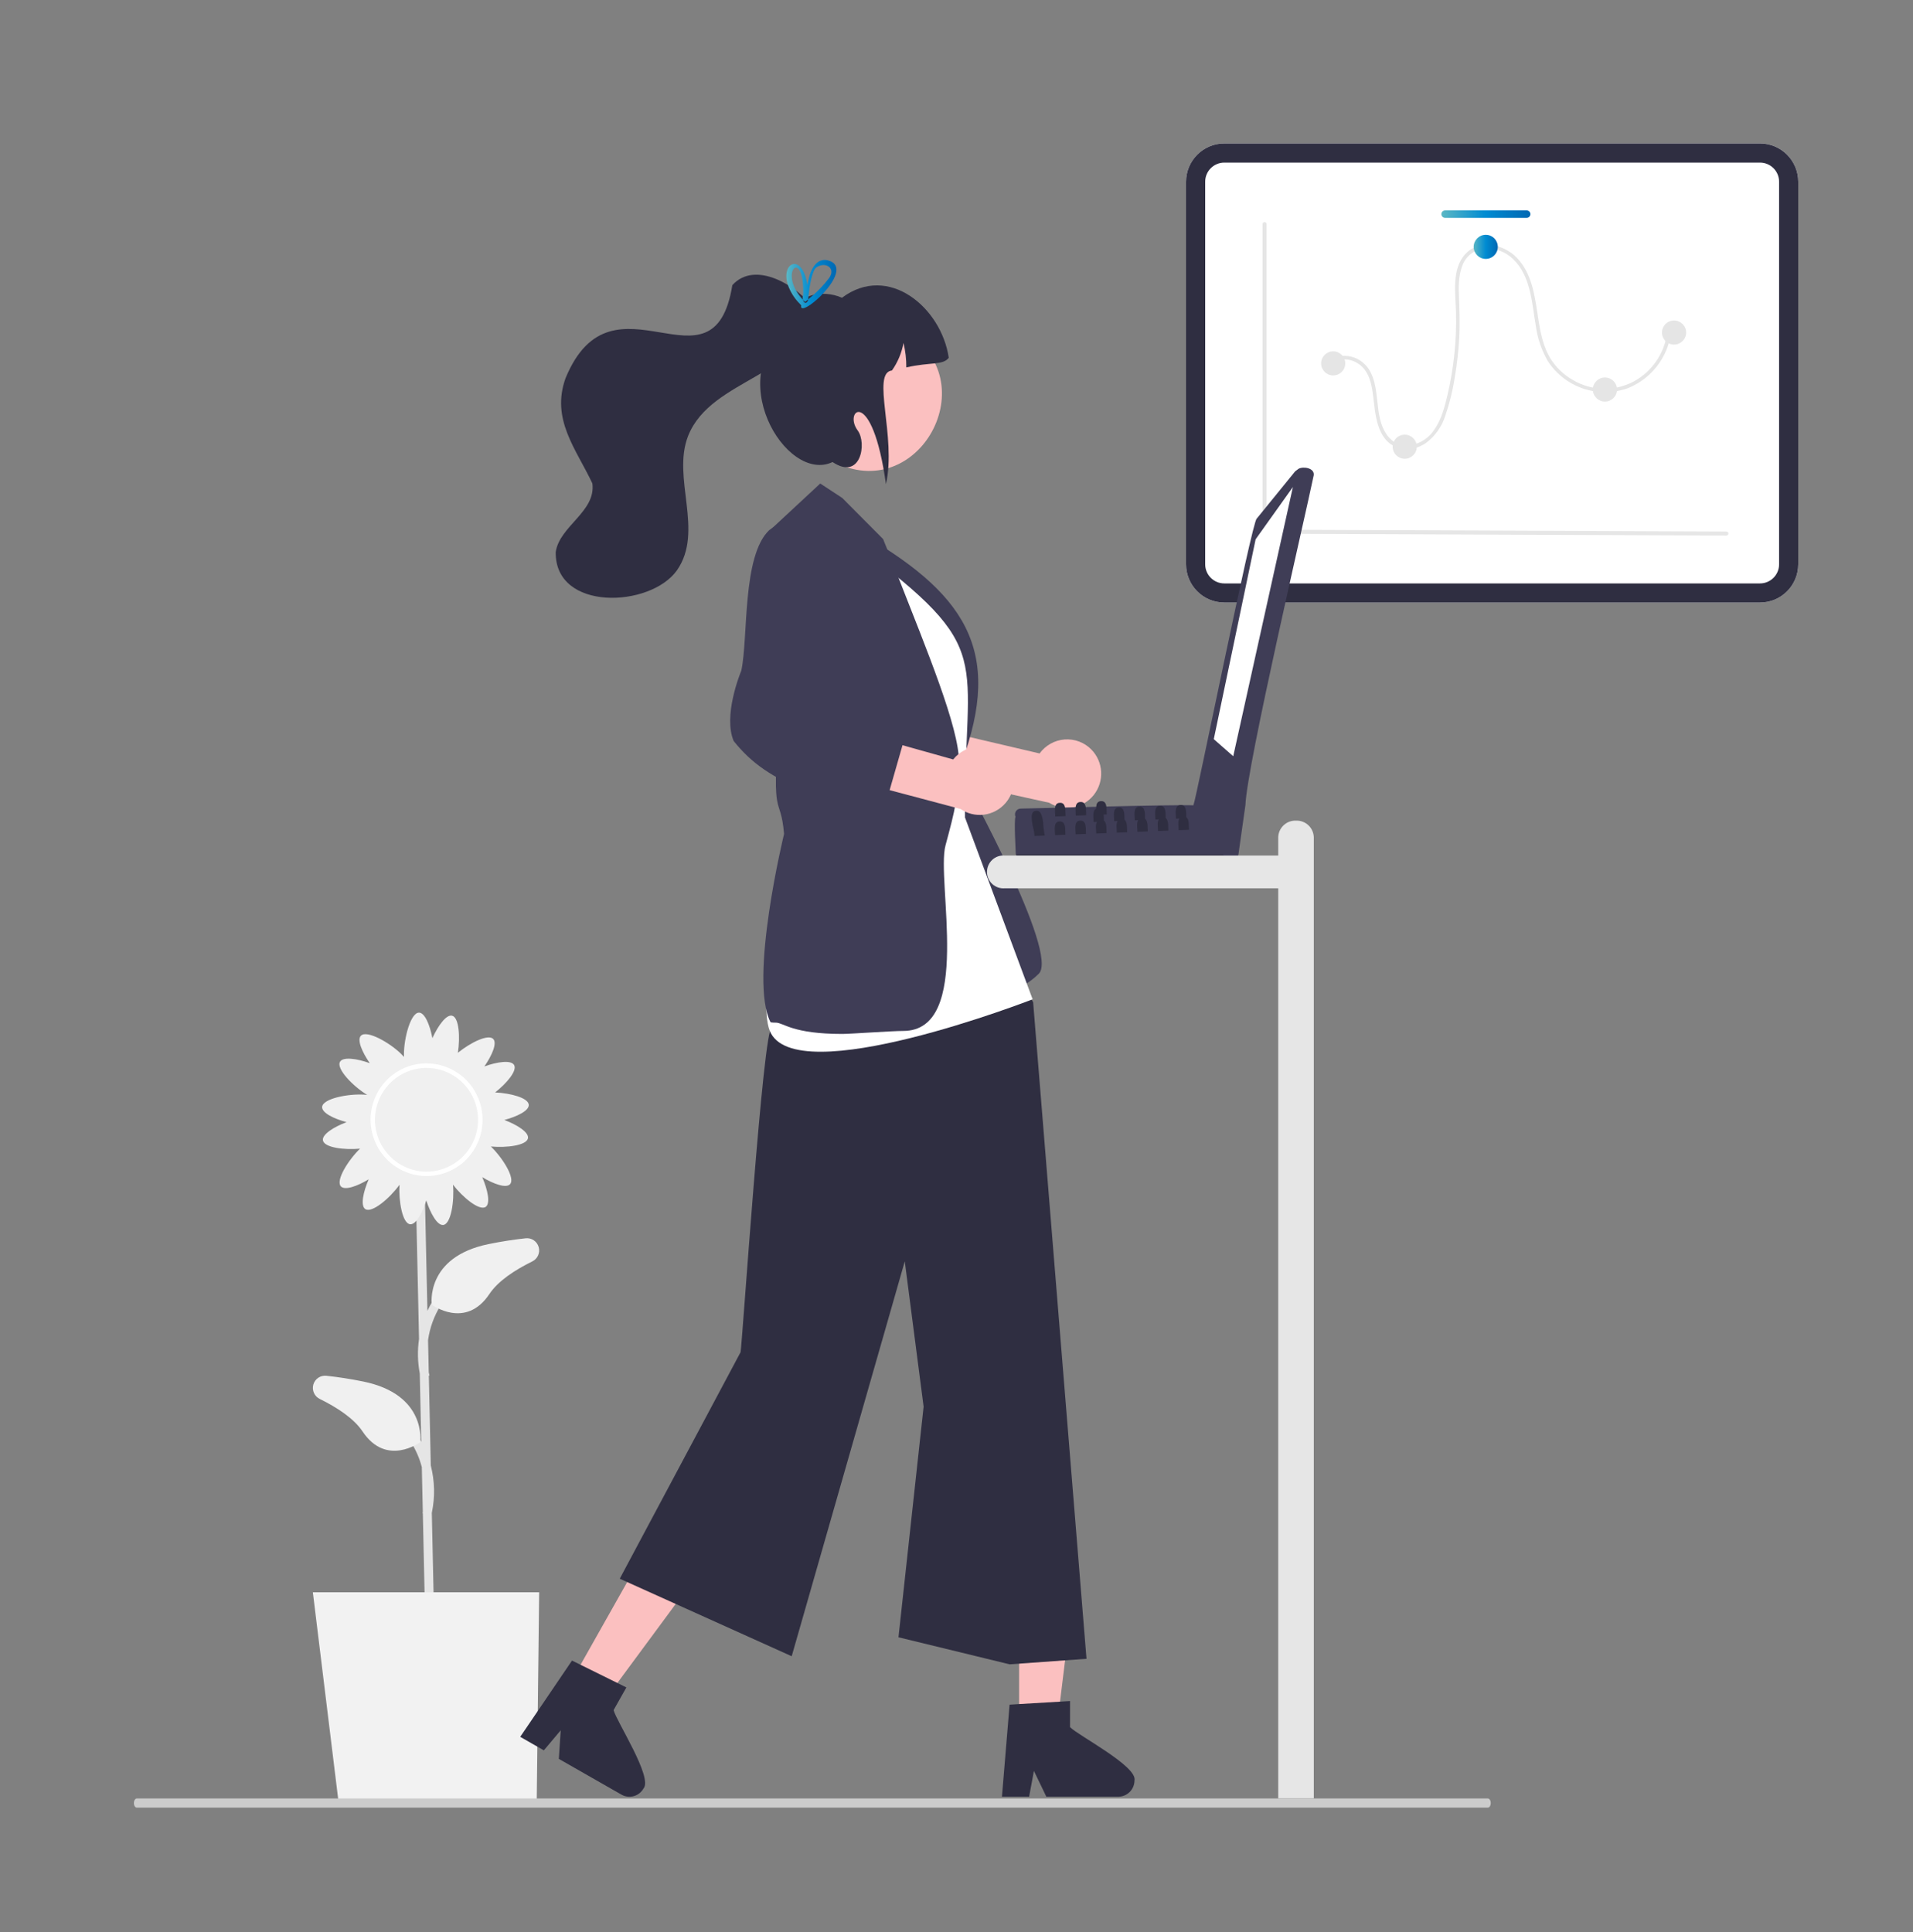 <svg width="100" height="101" viewBox="0 0 100 101" fill="none" xmlns="http://www.w3.org/2000/svg">
<rect x="0" y="0" width="100" height="101" fill="#808080" stroke="none"/>
<path d="M22.103 79.099L22.087 79.094C22.087 79.092 22.093 79.072 22.102 79.036L22.05 76.696C21.934 76.253 21.753 75.83 21.512 75.441L21.911 75.189C21.95 75.252 21.986 75.314 22.021 75.375L21.943 71.802C21.831 71.207 21.817 70.598 21.904 69.999L21.724 61.772L22.194 61.762L22.342 68.526C22.427 68.347 22.521 68.172 22.626 68.003L23.026 68.254C22.687 68.804 22.465 69.419 22.376 70.06L22.413 71.742C22.434 71.845 22.45 71.904 22.45 71.907L22.417 71.917L22.519 76.612C22.727 77.423 22.745 78.27 22.573 79.089L22.7 84.906L22.23 84.917L22.103 79.099Z" fill="#E5E5E5"/>
<path d="M22.571 68.205C22.571 68.205 22.21 65.72 25.539 65.038C26.233 64.896 26.885 64.799 27.483 64.734C27.631 64.718 27.78 64.756 27.904 64.84C28.027 64.924 28.117 65.049 28.159 65.194C28.2 65.338 28.189 65.492 28.128 65.629C28.067 65.766 27.96 65.877 27.826 65.943C26.903 66.398 26.035 66.97 25.582 67.649C24.334 69.519 22.571 68.205 22.571 68.205Z" fill="#F0F0F0"/>
<path d="M21.966 75.393C21.966 75.393 22.328 72.907 18.998 72.225C18.305 72.083 17.652 71.986 17.055 71.921C16.906 71.906 16.757 71.944 16.634 72.028C16.51 72.112 16.42 72.237 16.379 72.381C16.338 72.525 16.349 72.68 16.41 72.817C16.47 72.954 16.577 73.065 16.711 73.131C17.634 73.585 18.503 74.158 18.955 74.836C20.204 76.707 21.966 75.393 21.966 75.393H21.966Z" fill="#F0F0F0"/>
<path d="M26.365 58.549C27.035 58.371 27.662 58.062 27.641 57.755C27.616 57.391 26.686 57.147 25.883 57.11C26.489 56.633 27.045 55.974 26.875 55.677C26.719 55.403 25.991 55.508 25.32 55.75C25.717 55.179 25.996 54.535 25.784 54.315C25.519 54.04 24.578 54.514 23.936 55.037C24.061 54.222 23.998 53.192 23.635 53.099C23.33 53.021 22.899 53.62 22.603 54.272C22.473 53.588 22.208 52.938 21.903 52.938C21.468 52.938 21.116 54.257 21.116 55.116C21.116 55.165 21.117 55.21 21.119 55.254C21.075 55.203 21.026 55.15 20.968 55.094C20.355 54.495 19.169 53.831 18.866 54.145C18.653 54.365 18.933 55.009 19.33 55.58C18.659 55.339 17.931 55.233 17.774 55.507C17.564 55.875 18.463 56.794 19.193 57.239C19.149 57.234 19.103 57.229 19.054 57.226C18.201 57.168 16.869 57.432 16.839 57.868C16.819 58.175 17.445 58.484 18.116 58.662C17.448 58.914 16.825 59.307 16.881 59.617C16.95 59.995 17.998 60.126 18.821 60.049C18.206 60.643 17.539 61.707 17.817 62.019C18.022 62.247 18.679 62.011 19.273 61.651C18.988 62.308 18.833 63.031 19.094 63.207C19.439 63.439 20.385 62.631 20.883 61.936C20.832 62.787 21.035 63.955 21.436 64.001C21.739 64.036 22.076 63.42 22.282 62.755C22.503 63.437 22.863 64.081 23.175 64.038C23.579 63.982 23.756 62.785 23.68 61.934C24.195 62.601 25.06 63.313 25.387 63.094C25.648 62.918 25.493 62.195 25.208 61.538C25.802 61.897 26.459 62.134 26.664 61.905C26.943 61.594 26.275 60.53 25.66 59.936C26.483 60.013 27.531 59.881 27.599 59.504C27.655 59.193 27.032 58.801 26.365 58.549L26.365 58.549ZM22.756 60.954C22.597 60.965 22.443 61.014 22.307 61.098C22.16 60.978 21.977 60.911 21.787 60.908C21.685 60.883 21.579 60.88 21.475 60.898C21.372 60.916 21.273 60.955 21.185 61.014C21.106 60.846 20.976 60.708 20.814 60.62C20.688 60.522 20.54 60.456 20.383 60.428C20.352 60.24 20.259 60.067 20.119 59.939C20.04 59.843 19.947 59.76 19.843 59.691C19.985 59.517 19.969 59.298 19.925 59.057C19.907 58.897 19.851 58.745 19.762 58.611C19.874 58.458 19.932 58.271 19.927 58.08C19.946 57.979 19.945 57.875 19.924 57.774C19.903 57.673 19.863 57.577 19.805 57.492C20.143 57.535 20.306 57.323 20.457 57.057C20.546 56.924 20.601 56.771 20.619 56.612C20.803 56.568 20.968 56.463 21.086 56.313C21.207 56.204 21.299 56.066 21.354 55.912C21.515 56.022 21.71 56.071 21.903 56.05C22.092 56.069 22.281 56.023 22.441 55.921C22.567 56.019 22.715 56.086 22.872 56.115C23.017 56.162 23.171 56.176 23.322 56.156C23.383 56.278 23.465 56.389 23.564 56.483C23.682 56.632 23.847 56.737 24.031 56.781C24.049 56.941 24.104 57.094 24.193 57.227C24.27 57.398 24.4 57.539 24.564 57.629C24.547 57.74 24.544 57.854 24.555 57.966C24.549 58.157 24.607 58.344 24.72 58.497C24.631 58.63 24.575 58.783 24.556 58.942C24.512 59.184 24.496 59.404 24.638 59.577C24.535 59.646 24.442 59.729 24.362 59.825C24.223 59.953 24.13 60.125 24.099 60.313C23.942 60.342 23.794 60.408 23.667 60.506C23.571 60.553 23.486 60.621 23.418 60.705C23.35 60.789 23.301 60.886 23.273 60.99C23.108 60.927 22.929 60.914 22.756 60.953V60.954Z" fill="#F0F0F0"/>
<path d="M22.297 61.37C23.85 61.37 25.109 60.103 25.109 58.54C25.109 56.978 23.85 55.711 22.297 55.711C20.744 55.711 19.484 56.978 19.484 58.54C19.484 60.103 20.744 61.37 22.297 61.37Z" fill="#F0F0F0"/>
<path d="M22.296 55.592C22.876 55.592 23.442 55.765 23.924 56.089C24.406 56.413 24.782 56.873 25.003 57.412C25.225 57.95 25.283 58.543 25.17 59.115C25.057 59.687 24.778 60.212 24.368 60.624C23.818 61.174 23.074 61.481 22.298 61.48C21.523 61.479 20.78 61.168 20.231 60.617C19.683 60.065 19.374 59.318 19.373 58.537C19.372 57.757 19.678 57.009 20.224 56.455C20.496 56.181 20.819 55.963 21.174 55.815C21.53 55.666 21.911 55.591 22.296 55.592ZM22.296 61.251C22.829 61.251 23.35 61.092 23.793 60.794C24.237 60.496 24.582 60.072 24.786 59.577C24.99 59.082 25.043 58.537 24.939 58.011C24.835 57.485 24.579 57.002 24.202 56.623C23.825 56.244 23.345 55.985 22.822 55.881C22.299 55.776 21.757 55.83 21.265 56.035C20.773 56.24 20.352 56.588 20.056 57.033C19.759 57.479 19.601 58.004 19.601 58.54C19.602 59.258 19.886 59.947 20.392 60.456C20.897 60.964 21.582 61.25 22.296 61.251Z" fill="white"/>
<path d="M16.354 83.24L17.704 94.259L28.057 94.108L28.184 83.24H16.354Z" fill="#F2F2F2"/>
<path d="M62 9.5C62 8.395 62.895 7.5 64 7.5H92C93.105 7.5 94 8.395 94 9.5V29.5C94 30.605 93.105 31.5 92 31.5H64C62.895 31.5 62 30.605 62 29.5V9.5Z" fill="white"/>
<path fill-rule="evenodd" clip-rule="evenodd" d="M92 8.5H64C63.448 8.5 63 8.948 63 9.5V29.5C63 30.052 63.448 30.5 64 30.5H92C92.552 30.5 93 30.052 93 29.5V9.5C93 8.948 92.552 8.5 92 8.5ZM64 7.5C62.895 7.5 62 8.395 62 9.5V29.5C62 30.605 62.895 31.5 64 31.5H92C93.105 31.5 94 30.605 94 29.5V9.5C94 8.395 93.105 7.5 92 7.5H64Z" fill="#2F2E41"/>
<path d="M69.705 19.041C70.063 18.648 70.653 18.763 71.046 19.041C71.552 19.398 71.697 20.05 71.771 20.629C71.897 21.608 71.935 22.991 73.047 23.4C73.306 23.48 73.581 23.496 73.848 23.449C74.115 23.401 74.367 23.29 74.583 23.126C75.037 22.772 75.375 22.289 75.55 21.74C75.776 21.084 75.943 20.408 76.046 19.722C76.167 19.028 76.245 18.328 76.281 17.624C76.316 16.936 76.293 16.253 76.266 15.565C76.244 15.029 76.236 14.465 76.418 13.952C76.498 13.695 76.652 13.467 76.859 13.296C77.067 13.125 77.32 13.018 77.588 12.987C77.862 12.97 78.137 13.01 78.395 13.104C78.653 13.199 78.889 13.345 79.087 13.536C80.032 14.423 80.077 15.871 80.287 17.061C80.375 17.695 80.583 18.306 80.901 18.862C81.332 19.535 81.979 20.043 82.736 20.305C83.493 20.566 84.316 20.565 85.072 20.301C85.56 20.109 86.001 19.814 86.364 19.437C86.728 19.059 87.005 18.608 87.178 18.113C87.261 17.869 87.316 17.617 87.341 17.36C87.353 17.241 87.166 17.242 87.154 17.36C87.088 17.903 86.893 18.423 86.584 18.875C86.275 19.326 85.862 19.697 85.379 19.956C84.889 20.21 84.343 20.334 83.791 20.319C83.24 20.304 82.701 20.149 82.226 19.869C81.746 19.599 81.342 19.214 81.05 18.748C80.702 18.183 80.553 17.523 80.445 16.875C80.249 15.705 80.16 14.362 79.281 13.464C78.6 12.767 77.347 12.487 76.615 13.263C75.861 14.062 76.087 15.35 76.111 16.341C76.146 17.796 75.996 19.248 75.663 20.665C75.519 21.28 75.352 21.916 74.989 22.444C74.829 22.694 74.612 22.902 74.354 23.051C74.097 23.199 73.807 23.282 73.51 23.294C72.907 23.288 72.484 22.846 72.27 22.319C72.044 21.763 72.029 21.162 71.952 20.575C71.88 20.036 71.749 19.44 71.344 19.046C71.186 18.886 70.994 18.763 70.782 18.688C70.57 18.613 70.343 18.587 70.119 18.612C69.909 18.645 69.716 18.75 69.573 18.908C69.492 18.997 69.624 19.129 69.705 19.04V19.041Z" fill="#E5E5E5"/>
<path d="M79.805 11.389H75.541C75.489 11.389 75.439 11.369 75.403 11.332C75.366 11.296 75.346 11.246 75.346 11.195C75.346 11.143 75.366 11.094 75.403 11.057C75.439 11.021 75.489 11 75.541 11H79.805C79.857 11 79.906 11.021 79.943 11.057C79.979 11.094 80 11.143 80 11.195C80 11.246 79.979 11.296 79.943 11.332C79.906 11.369 79.857 11.389 79.805 11.389Z" fill="url(#paint0_linear_1640_1091)"/>
<path d="M77.665 13.535C78.014 13.535 78.296 13.253 78.296 12.905C78.296 12.557 78.014 12.275 77.665 12.275C77.317 12.275 77.034 12.557 77.034 12.905C77.034 13.253 77.317 13.535 77.665 13.535Z" fill="url(#paint1_linear_1640_1091)"/>
<path d="M69.691 19.627C70.039 19.627 70.322 19.345 70.322 18.997C70.322 18.649 70.039 18.367 69.691 18.367C69.342 18.367 69.06 18.649 69.06 18.997C69.06 19.345 69.342 19.627 69.691 19.627Z" fill="#E5E5E5"/>
<path d="M73.43 23.983C73.778 23.983 74.061 23.701 74.061 23.353C74.061 23.005 73.778 22.723 73.43 22.723C73.081 22.723 72.799 23.005 72.799 23.353C72.799 23.701 73.081 23.983 73.43 23.983Z" fill="#E5E5E5"/>
<path d="M83.896 20.994C84.244 20.994 84.527 20.712 84.527 20.364C84.527 20.016 84.244 19.734 83.896 19.734C83.547 19.734 83.265 20.016 83.265 20.364C83.265 20.712 83.547 20.994 83.896 20.994Z" fill="#E5E5E5"/>
<path d="M87.509 18.014C87.858 18.014 88.14 17.732 88.14 17.384C88.14 17.036 87.858 16.754 87.509 16.754C87.16 16.754 86.878 17.036 86.878 17.384C86.878 17.732 87.16 18.014 87.509 18.014Z" fill="#E5E5E5"/>
<path d="M90.241 27.999L66.105 27.901C66.077 27.901 66.051 27.89 66.031 27.87C66.011 27.85 66 27.824 66 27.796V11.716C66 11.688 66.011 11.662 66.031 11.642C66.05 11.622 66.077 11.611 66.105 11.611C66.133 11.611 66.16 11.622 66.18 11.642C66.199 11.662 66.21 11.688 66.21 11.716V27.691L90.242 27.789C90.256 27.788 90.27 27.791 90.283 27.796C90.296 27.801 90.309 27.808 90.319 27.818C90.329 27.828 90.337 27.84 90.343 27.853C90.348 27.866 90.351 27.88 90.351 27.894C90.351 27.908 90.348 27.922 90.343 27.935C90.337 27.948 90.329 27.96 90.319 27.97C90.309 27.98 90.296 27.987 90.283 27.992C90.27 27.997 90.256 28 90.242 27.999L90.241 27.999Z" fill="#E6E6E6"/>
<path d="M53.272 90.108H55.271L56.222 82.35H53.272V90.108Z" fill="#FBC0C0"/>
<path d="M55.935 90.289V88.926L55.41 88.958L53.27 89.085L52.775 89.116L52.396 93.683L52.376 93.928H53.796L53.841 93.684L54.047 92.579L54.58 93.684L54.696 93.928H58.46C58.684 93.926 58.899 93.836 59.057 93.677C59.215 93.517 59.304 93.301 59.305 93.076C59.465 92.33 56.334 90.716 55.935 90.289Z" fill="#2F2E41"/>
<path d="M29.846 87.919L31.585 88.912L36.218 82.637L33.651 81.172L29.846 87.919Z" fill="#FBC0C0"/>
<path d="M32.075 89.4L32.743 88.215L32.273 87.982L30.348 87.031L29.901 86.811L27.71 90.039L27.194 90.797L27.777 91.131L28.429 91.503L29.311 90.455L29.213 91.95L32.288 93.706H32.289L32.487 93.819C32.682 93.93 32.913 93.958 33.129 93.898C33.345 93.838 33.529 93.694 33.639 93.497C34.142 92.926 32.212 89.971 32.075 89.4Z" fill="#2F2E41"/>
<path d="M57.051 39.184C56.87 39 56.651 38.857 56.409 38.766C56.167 38.675 55.908 38.638 55.651 38.657C55.393 38.677 55.143 38.752 54.917 38.879C54.692 39.005 54.496 39.179 54.344 39.389L50.403 38.465L49.26 40.737L54.843 41.964C55.214 42.195 55.655 42.282 56.085 42.208C56.514 42.133 56.902 41.903 57.174 41.561C57.446 41.218 57.584 40.787 57.561 40.349C57.538 39.911 57.357 39.497 57.051 39.185L57.051 39.184Z" fill="#FBC0C0"/>
<path d="M49.404 40.768L50.551 38.5L50.669 38.267C49.595 37.522 47.032 36.39 45.8 35.92C46.018 35.258 46.679 31.982 46.298 29.846C46.299 29.845 46.297 29.845 46.297 29.845C46.27 29.698 46.239 29.557 46.204 29.421C46.125 29.105 45.99 28.805 45.807 28.536C45.723 28.419 45.623 28.314 45.508 28.227C45.389 28.134 45.253 28.065 45.108 28.023C44.725 27.909 44.241 27.965 43.631 28.243C43.37 28.414 43.142 28.632 42.958 28.884C41.825 30.385 41.461 33.308 40.86 34.686C40.742 34.865 39.59 36.63 39.715 37.995C39.721 38.067 39.731 38.139 39.745 38.21C39.779 38.275 39.815 38.34 39.857 38.404L39.858 38.405C39.921 38.506 39.99 38.604 40.064 38.698C40.101 38.747 40.142 38.795 40.183 38.843C40.192 38.853 40.199 38.862 40.208 38.872C40.473 39.164 40.767 39.428 41.085 39.658C41.121 39.685 41.157 39.711 41.194 39.736C41.471 39.933 41.758 40.114 42.054 40.279C42.224 40.375 42.398 40.467 42.576 40.555C42.791 40.663 43.012 40.766 43.234 40.861C43.422 40.946 43.613 41.025 43.805 41.1L43.806 41.099C43.849 41.118 43.895 41.135 43.942 41.151L43.943 41.152C45.66 41.814 47.341 42.149 47.873 42.061C48.197 42.048 48.517 41.996 48.828 41.905L49.404 40.768Z" fill="#3F3D56"/>
<path d="M50.444 40.893C50.444 40.893 55.37 49.83 54.305 50.901C53.239 51.973 51.582 52.254 51.582 52.254L49.556 52.097L50.444 40.893Z" fill="#3F3D56"/>
<path d="M45.246 28.025C50.711 31.242 52.549 34.315 50.021 40.498L45.246 28.025Z" fill="#3F3D56"/>
<path d="M40.347 53.74C39.903 53.532 38.801 70.27 38.712 70.69L32.397 82.531L41.385 86.584L47.296 65.939L48.281 73.537L46.967 85.593L52.778 87.007L56.796 86.718L54.006 52.395L48.709 42.734L40.347 53.74Z" fill="#2F2E41"/>
<path d="M44.775 28.5C52.195 34.058 50.383 34.157 50.444 42.735L53.98 52.241C53.98 52.241 41.514 57.098 40.236 53.883C38.958 50.669 44.775 28.5 44.775 28.5Z" fill="white"/>
<path d="M46.971 30.21V30.208C46.795 29.761 46.616 29.309 46.433 28.853C46.416 28.812 46.401 28.77 46.384 28.729C46.312 28.547 46.237 28.363 46.163 28.18L44.028 26.032L42.877 25.277L40.342 27.632C40.342 27.632 40.344 27.673 40.347 27.753C40.383 28.479 40.557 32.4 40.579 37.035C40.584 38.203 40.581 39.417 40.56 40.636V40.668C40.555 40.987 40.56 41.236 40.575 41.436C40.583 41.578 40.599 41.72 40.624 41.861C40.719 42.385 40.893 42.507 40.986 43.597C40.986 43.597 39.125 51.23 40.283 53.444C40.375 53.458 40.468 53.464 40.56 53.461C40.97 53.468 41.418 54.054 44.039 54.052C44.494 54.049 46.653 53.893 47.213 53.895C50.879 53.895 48.929 46.033 49.425 44.196C49.92 42.36 50.113 41.607 50.128 39.829C50.142 38.051 48.428 33.935 46.971 30.21Z" fill="#3F3D56"/>
<path d="M47.238 17.305C51.647 19.829 48.027 26.488 43.536 24.117C39.127 21.592 42.746 14.933 47.238 17.305Z" fill="#FBC0C0"/>
<path d="M49.595 18.704C49.286 19.108 48.641 18.919 47.377 19.207C47.38 18.776 47.33 18.346 47.229 17.927C47.135 18.446 46.929 18.938 46.626 19.367C45.527 19.49 46.874 22.844 46.312 25.31C45.588 20.108 44.065 21.471 44.834 22.503C45.327 23.163 44.998 25.145 43.521 24.154C41.082 25.32 37.61 19.53 41.459 16.814C41.39 15.347 43.013 15.115 44.013 15.566C46.439 13.748 49.211 16.078 49.595 18.704Z" fill="#2F2E41"/>
<path d="M53.356 42.272C54.609 42.247 61.34 42.053 62.444 42.101C62.506 41.881 64.599 44.578 64.65 44.595C64.683 44.631 64.708 44.675 64.722 44.723C64.735 44.77 64.737 44.821 64.727 44.869C64.717 44.918 64.695 44.963 64.664 45.002C64.633 45.04 64.593 45.07 64.547 45.09C64.424 45.164 53.573 44.963 53.441 44.989C53.385 44.988 53.329 44.971 53.281 44.94C53.234 44.909 53.196 44.864 53.172 44.812L53.099 44.649C53.092 44.369 53.001 42.941 53.083 42.696C53.063 42.651 53.054 42.6 53.058 42.55C53.062 42.501 53.078 42.452 53.105 42.41C53.133 42.368 53.17 42.334 53.213 42.309C53.257 42.285 53.306 42.273 53.356 42.272Z" fill="#3F3D56"/>
<path opacity="0.17" d="M53.1 44.648C53.163 44.802 53.245 44.996 53.442 44.989L64.433 45.113C64.485 45.112 64.536 45.098 64.581 45.072C64.626 45.046 64.663 45.009 64.69 44.964C64.717 44.919 64.731 44.868 64.733 44.815C64.734 44.763 64.722 44.711 64.697 44.665L53.1 44.648Z" fill="black"/>
<path d="M62.392 42.067C62.511 41.861 65.449 27.235 65.694 27.112L67.701 24.643L67.88 24.507C68.129 24.37 68.727 24.463 68.673 24.846C68.202 27.119 65.171 40.066 65.104 42.085L64.739 44.657C64.733 44.7 64.717 44.742 64.693 44.779C64.67 44.817 64.639 44.849 64.602 44.873C64.565 44.898 64.524 44.914 64.481 44.922C64.437 44.929 64.393 44.928 64.35 44.917C64.246 44.905 64.146 44.867 64.061 44.805C63.975 44.743 63.907 44.659 63.864 44.563C63.837 44.472 62.255 42.12 62.392 42.067Z" fill="#3F3D56"/>
<path d="M67.585 25.459L65.637 28.192L63.449 38.641L64.466 39.534L67.585 25.459Z" fill="white"/>
<path d="M54.526 42.973C54.485 42.657 54.407 42.366 54.179 42.388C53.843 42.386 53.916 42.847 53.997 43.235C54.04 43.388 54.066 43.545 54.075 43.704L54.614 43.682C54.566 43.448 54.537 43.211 54.527 42.973H54.526Z" fill="#2F2E41"/>
<path d="M57.703 42.898C57.7 42.808 57.705 42.692 57.693 42.583C57.675 42.403 57.614 42.246 57.409 42.258C57.372 42.258 57.334 42.266 57.3 42.281C57.082 42.379 57.171 42.779 57.168 42.974L57.343 42.967L57.707 42.953C57.705 42.935 57.703 42.917 57.703 42.898Z" fill="#2F2E41"/>
<path d="M58.78 42.853C58.772 42.615 58.814 42.195 58.486 42.214C58.131 42.22 58.248 42.707 58.244 42.929L58.418 42.922L58.783 42.907C58.782 42.89 58.78 42.872 58.78 42.853Z" fill="#2F2E41"/>
<path d="M59.856 42.81C59.848 42.57 59.89 42.15 59.562 42.171C59.207 42.177 59.324 42.664 59.32 42.885L59.496 42.878L59.859 42.864C59.858 42.847 59.856 42.829 59.856 42.81Z" fill="#2F2E41"/>
<path d="M60.933 42.767C60.925 42.529 60.967 42.109 60.639 42.128C60.284 42.136 60.401 42.621 60.397 42.843L60.571 42.837L60.936 42.821C60.935 42.804 60.933 42.786 60.933 42.767Z" fill="#2F2E41"/>
<path d="M62.01 42.724C62.003 42.51 62.035 42.153 61.809 42.093H61.807C61.777 42.085 61.746 42.082 61.715 42.085C61.69 42.084 61.665 42.088 61.641 42.095H61.639C61.379 42.168 61.477 42.595 61.474 42.799L61.649 42.792L62.013 42.779C62.011 42.762 62.01 42.743 62.01 42.724Z" fill="#2F2E41"/>
<path d="M55.687 42.292V42.291C55.684 42.266 55.68 42.24 55.673 42.216C55.647 42.071 55.577 41.959 55.403 41.969C55.232 41.973 55.171 42.085 55.153 42.228C55.144 42.358 55.146 42.488 55.16 42.617C55.161 42.643 55.161 42.665 55.161 42.685L55.701 42.663C55.692 42.568 55.701 42.425 55.687 42.292Z" fill="#2F2E41"/>
<path d="M56.755 42.189C56.728 42.037 56.659 41.915 56.48 41.926C56.302 41.93 56.243 42.052 56.228 42.202C56.223 42.348 56.226 42.495 56.238 42.641L56.778 42.618C56.767 42.51 56.78 42.335 56.755 42.189Z" fill="#2F2E41"/>
<path d="M57.834 42.162C57.81 42.003 57.744 41.871 57.556 41.881C57.372 41.885 57.316 42.016 57.303 42.174C57.299 42.209 57.298 42.244 57.299 42.279C57.301 42.397 57.316 42.516 57.315 42.598L57.693 42.582L57.854 42.576C57.844 42.47 57.857 42.305 57.834 42.162Z" fill="#2F2E41"/>
<path d="M55.393 42.944C55.038 42.951 55.153 43.437 55.151 43.658L55.691 43.638C55.67 43.414 55.748 42.922 55.393 42.944Z" fill="#2F2E41"/>
<path d="M56.469 42.901C56.114 42.908 56.229 43.394 56.227 43.617L56.767 43.595C56.746 43.374 56.824 42.881 56.469 42.901Z" fill="#2F2E41"/>
<path d="M57.703 42.898C57.657 42.867 57.602 42.853 57.546 42.859C57.506 42.856 57.466 42.865 57.43 42.884C57.395 42.903 57.364 42.931 57.343 42.966C57.247 43.122 57.306 43.415 57.304 43.573L57.844 43.552C57.827 43.372 57.876 43.013 57.703 42.898Z" fill="#2F2E41"/>
<path d="M58.779 42.853C58.733 42.822 58.678 42.808 58.622 42.814C58.582 42.812 58.541 42.82 58.505 42.84C58.469 42.859 58.438 42.888 58.417 42.923C58.325 43.081 58.382 43.372 58.38 43.53L58.92 43.508C58.903 43.329 58.952 42.97 58.779 42.853Z" fill="#2F2E41"/>
<path d="M59.857 42.81C59.81 42.779 59.755 42.765 59.7 42.771C59.659 42.769 59.619 42.777 59.584 42.796C59.548 42.815 59.518 42.843 59.497 42.878C59.401 43.034 59.459 43.327 59.458 43.485L59.998 43.465C59.98 43.284 60.029 42.924 59.857 42.81Z" fill="#2F2E41"/>
<path d="M60.933 42.767C60.887 42.736 60.831 42.722 60.776 42.728C60.735 42.725 60.694 42.734 60.658 42.753C60.622 42.773 60.592 42.801 60.571 42.837C60.478 42.995 60.535 43.286 60.534 43.444L61.074 43.422C61.056 43.243 61.105 42.884 60.933 42.767Z" fill="#2F2E41"/>
<path d="M62.01 42.724C61.964 42.693 61.908 42.679 61.853 42.685C61.813 42.682 61.773 42.691 61.737 42.71C61.701 42.729 61.671 42.757 61.65 42.792C61.556 42.95 61.613 43.242 61.611 43.399L62.151 43.379C62.134 43.198 62.182 42.84 62.01 42.724Z" fill="#2F2E41"/>
<path d="M38.282 14.908C37.3 20.979 32.039 13.791 29.565 19.766C28.788 21.929 30.122 23.477 30.966 25.273C31.159 26.749 29.25 27.498 29.05 28.857C28.994 31.971 33.99 31.781 35.386 29.816C36.821 27.759 35.107 24.998 35.97 22.79C37.183 19.725 42.112 19.702 42.542 16.135C41.709 14.944 39.473 13.579 38.282 14.908Z" fill="#2F2E41"/>
<path d="M42.259 15.501C42.227 15.515 42.195 15.529 42.166 15.544H42.164C42.137 15.558 42.11 15.571 42.083 15.586C42.08 15.588 42.078 15.59 42.075 15.591C42.039 15.557 42.004 15.524 41.966 15.489C41.957 15.545 41.959 15.602 41.973 15.656L41.978 15.677C42.012 15.712 42.047 15.746 42.085 15.782C42.118 15.757 42.151 15.729 42.184 15.704C42.205 15.687 42.225 15.67 42.247 15.653C42.25 15.608 42.255 15.558 42.261 15.501H42.259ZM43.276 13.61C42.523 13.437 42.279 14.428 42.207 14.905C41.933 13.171 40.794 13.717 41.187 14.9C41.313 15.251 41.51 15.571 41.767 15.839C41.803 15.88 41.842 15.921 41.882 15.962C41.836 16.2 42.066 16.138 42.377 15.919C42.606 15.755 42.819 15.567 43.01 15.36C43.632 14.706 44.115 13.83 43.276 13.611V13.61ZM43.3 14.586C43.068 14.887 42.807 15.166 42.521 15.417C42.431 15.499 42.34 15.577 42.247 15.652C42.245 15.667 42.245 15.681 42.244 15.693C42.237 15.709 42.229 15.725 42.22 15.74C42.126 15.912 42.019 15.819 41.978 15.676C41.975 15.671 41.97 15.666 41.966 15.66C41.831 15.52 41.714 15.364 41.617 15.194C40.918 13.977 42.042 13.149 41.986 15.422C41.976 15.443 41.969 15.466 41.966 15.489C41.957 15.544 41.959 15.601 41.973 15.655L41.978 15.676C42.012 15.711 42.047 15.745 42.084 15.781C42.118 15.756 42.15 15.729 42.184 15.703C42.205 15.686 42.225 15.669 42.247 15.652C42.25 15.608 42.255 15.557 42.26 15.501V15.499C42.304 15.043 42.424 14.224 42.646 14.001C43.133 13.625 43.763 14.031 43.3 14.586L43.3 14.586ZM42.259 15.501C42.227 15.514 42.195 15.528 42.166 15.543H42.164C42.137 15.557 42.11 15.57 42.083 15.585C42.08 15.587 42.078 15.589 42.075 15.591C42.039 15.556 42.004 15.523 41.966 15.489C41.957 15.544 41.959 15.601 41.973 15.655L41.978 15.676C42.012 15.711 42.047 15.745 42.085 15.781C42.118 15.755 42.151 15.728 42.184 15.703C42.205 15.686 42.225 15.669 42.247 15.652C42.25 15.608 42.255 15.557 42.261 15.501H42.259Z" fill="url(#paint2_linear_1640_1091)"/>
<path d="M67.747 42.901C67.511 42.891 67.281 42.975 67.107 43.136C66.933 43.296 66.829 43.519 66.818 43.757V44.726H52.524C52.406 44.716 52.287 44.73 52.175 44.768C52.062 44.806 51.959 44.868 51.872 44.948C51.785 45.028 51.715 45.126 51.667 45.235C51.619 45.344 51.595 45.462 51.595 45.581C51.595 45.701 51.619 45.819 51.667 45.928C51.715 46.037 51.785 46.135 51.872 46.215C51.959 46.295 52.062 46.357 52.175 46.395C52.287 46.433 52.406 46.447 52.524 46.437H66.818V94.019H68.677V43.757C68.666 43.519 68.562 43.296 68.388 43.136C68.213 42.975 67.983 42.891 67.747 42.901Z" fill="#E6E6E6"/>
<path d="M52.54 39.617C52.367 39.425 52.154 39.273 51.917 39.171C51.68 39.07 51.423 39.022 51.165 39.03C50.907 39.038 50.654 39.102 50.423 39.218C50.192 39.334 49.989 39.499 49.827 39.702L45.934 38.608L44.69 40.824L50.21 42.291C50.569 42.538 51.006 42.644 51.438 42.589C51.87 42.533 52.268 42.321 52.555 41.991C52.842 41.662 52.999 41.238 52.996 40.801C52.993 40.363 52.831 39.942 52.54 39.618L52.54 39.617Z" fill="#FBC0C0"/>
<path d="M43.837 36.1C43.885 35.456 43.894 33.984 43.855 33.34C43.737 30.862 43.153 26.624 41.054 27.267C40.752 27.367 40.468 27.517 40.215 27.71C38.786 29.051 39.119 33.351 38.752 35.056C38.666 35.265 37.802 37.43 38.35 38.734C39.277 39.902 40.364 40.652 42.282 41.427C42.814 41.501 45.175 42.598 46.346 41.859L47.303 38.52C46.448 38.194 44.495 36.994 43.837 36.1Z" fill="#3F3D56"/>
<path d="M7 94.259C7 94.393 7.068 94.499 7.152 94.499H77.775C77.859 94.499 77.927 94.392 77.927 94.259C77.927 94.126 77.859 94.019 77.775 94.019H7.152C7.068 94.019 7 94.126 7 94.259Z" fill="#CCCCCC"/>
<defs>
<linearGradient id="paint0_linear_1640_1091" x1="75.346" y1="11.452" x2="80" y2="11.452" gradientUnits="userSpaceOnUse">
<stop stop-color="#5BB7C4"/>
<stop offset="0.499" stop-color="#008BD2"/>
<stop offset="1" stop-color="#0068B3"/>
</linearGradient>
<linearGradient id="paint1_linear_1640_1091" x1="77.034" y1="13.738" x2="78.296" y2="13.738" gradientUnits="userSpaceOnUse">
<stop stop-color="#5BB7C4"/>
<stop offset="0.499" stop-color="#008BD2"/>
<stop offset="1" stop-color="#0068B3"/>
</linearGradient>
<linearGradient id="paint2_linear_1640_1091" x1="41.105" y1="16.519" x2="43.724" y2="16.519" gradientUnits="userSpaceOnUse">
<stop stop-color="#5BB7C4"/>
<stop offset="0.499" stop-color="#008BD2"/>
<stop offset="1" stop-color="#0068B3"/>
</linearGradient>
</defs>
</svg>

